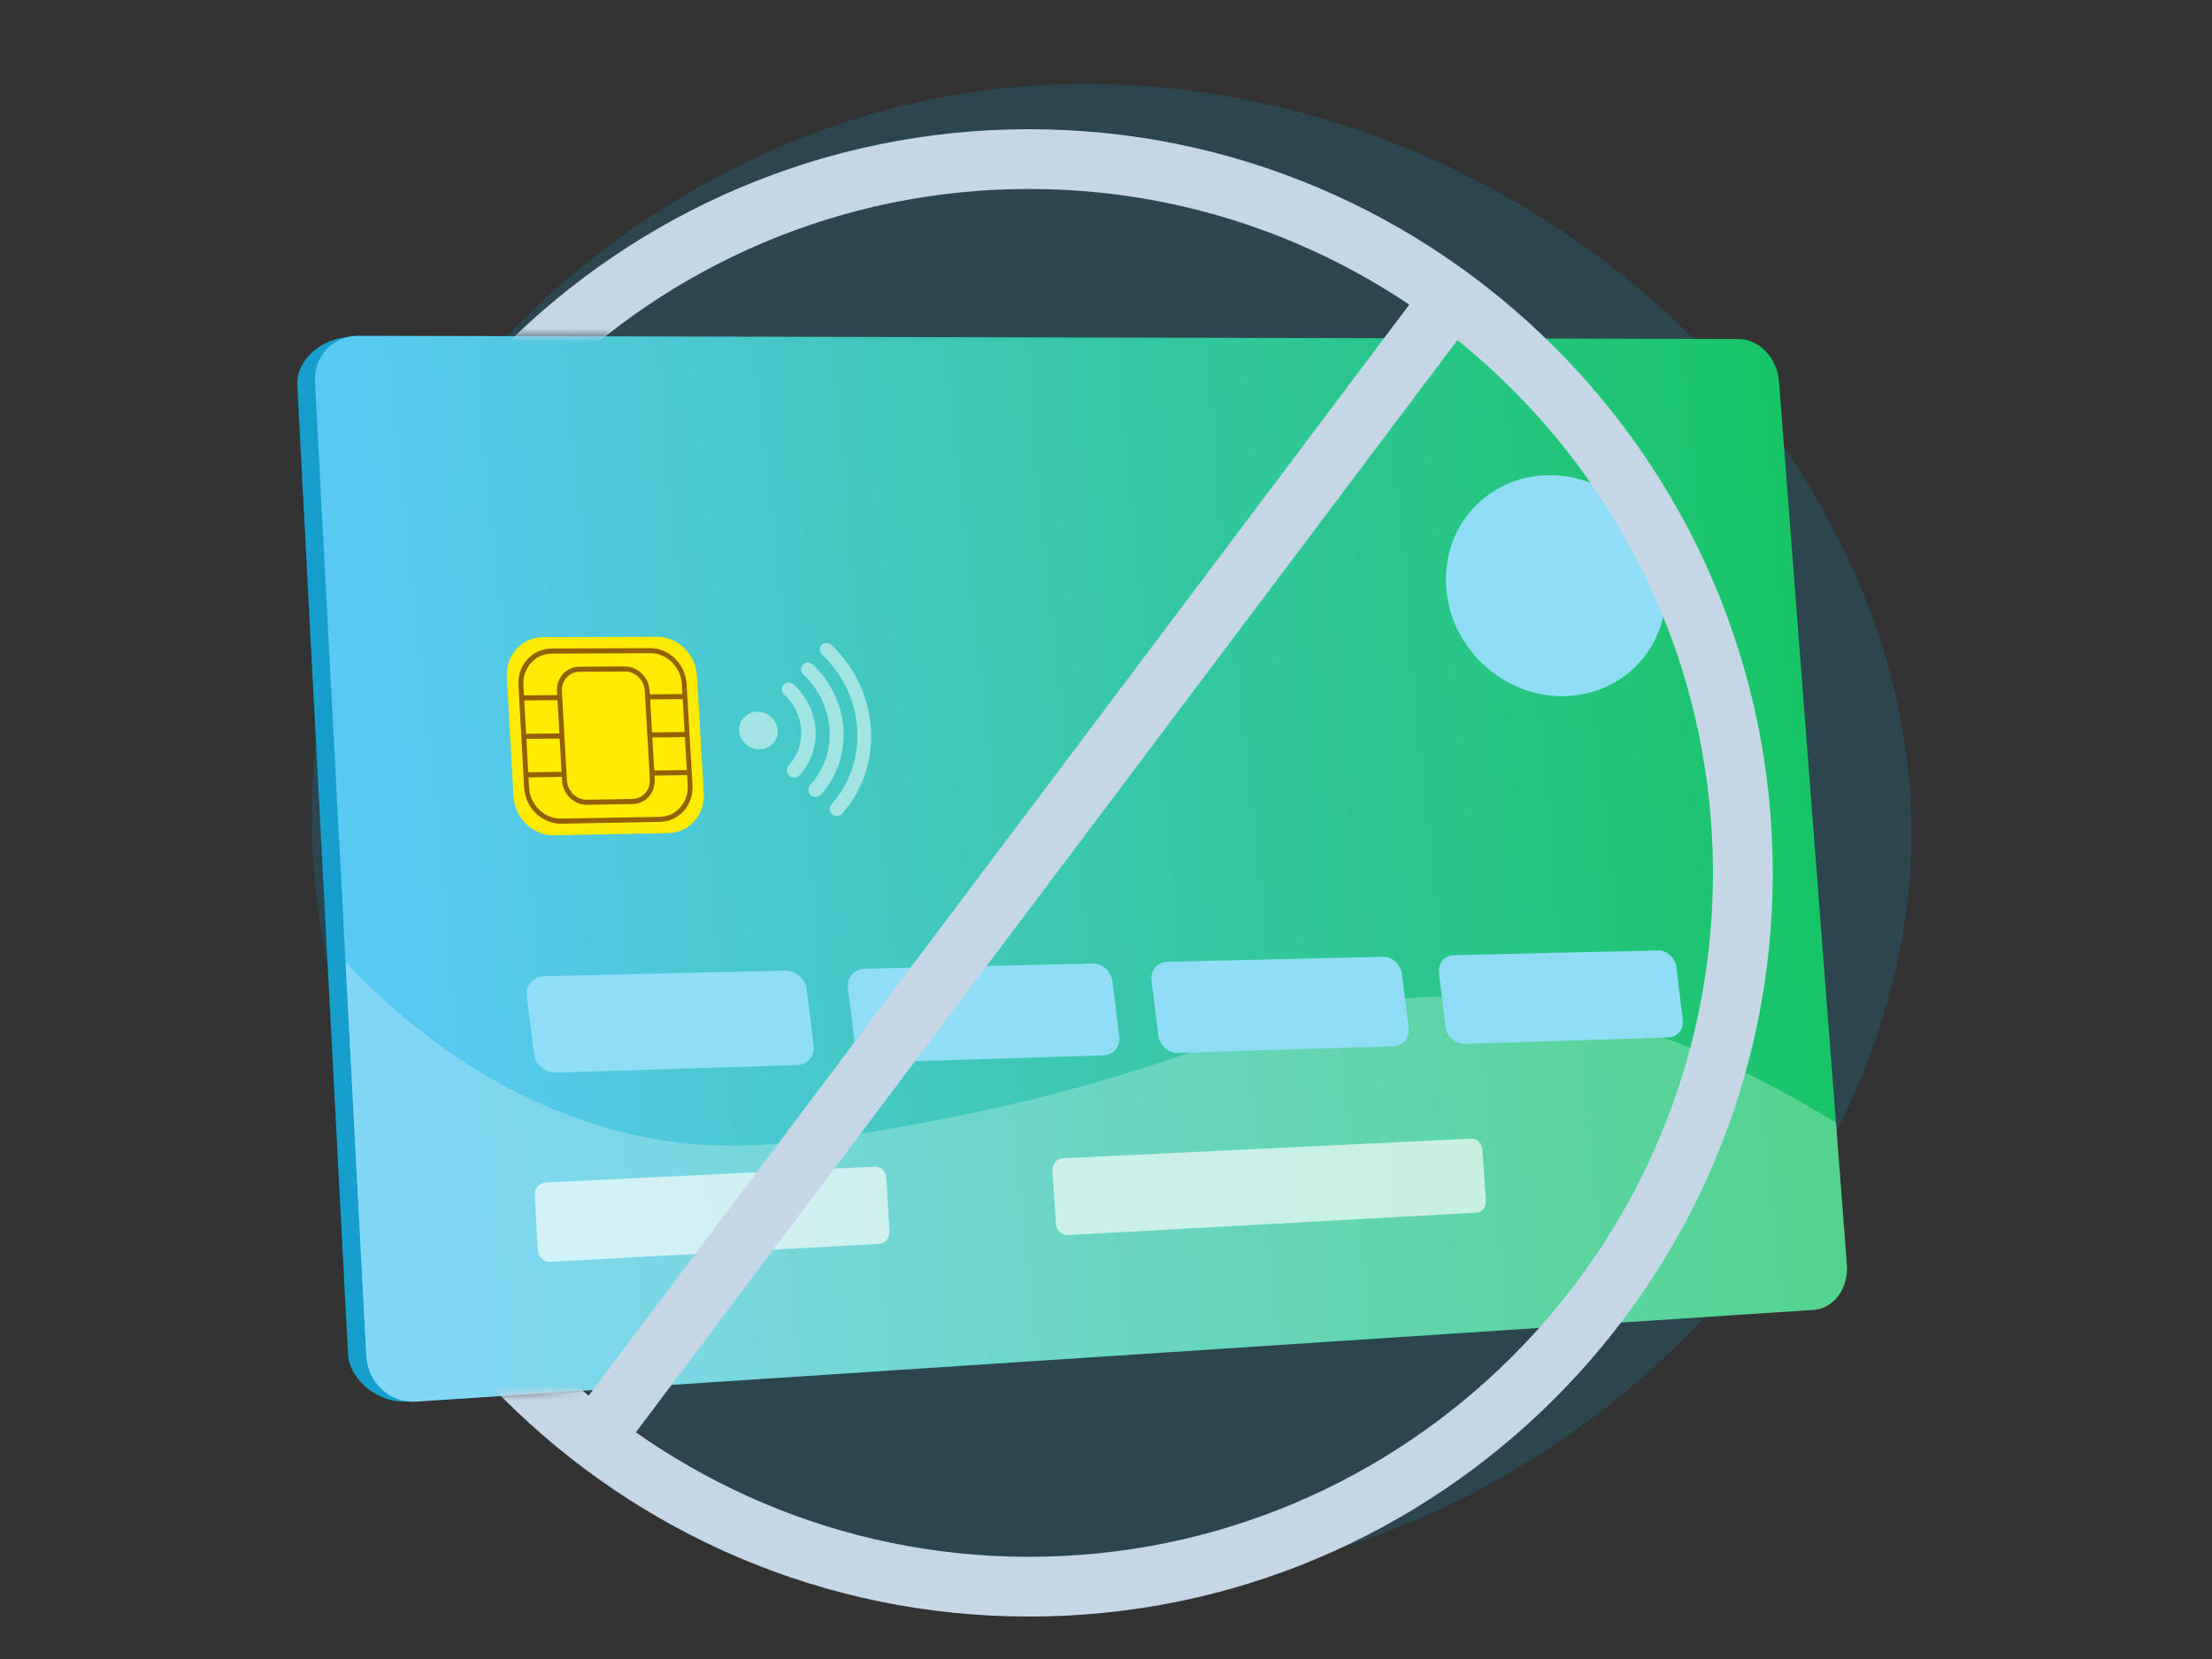 <svg width="320" height="240" viewBox="0 0 320 240" fill="none" xmlns="http://www.w3.org/2000/svg">
<rect x="0" y="0" width="320" height="240" fill="#333333" stroke="none"/>
<g clip-path="url(#clip0_4_4839)">
<path d="M128.347 15.873C181.401 1.708 238.897 29.376 263.375 73.17C267.358 80.296 278.045 100.014 276.321 126.198C273.001 176.605 225.469 223.913 169.769 228.793C129.23 232.345 89.561 212.966 67.133 182.643C62.302 176.112 44.171 150.781 45.13 115.341C45.271 110.136 46.027 98.307 50.962 84.329C62.549 51.505 93.771 25.103 128.347 15.873Z" fill="#00B4F0" fill-opacity="0.15"/>
<path d="M263.356 182.747C263.613 186.131 261.46 189.056 258.563 189.247L58.632 202.747C54.921 202.991 50.551 199.743 50.349 195.888L43.007 55.692C42.811 51.957 46.871 48.732 50.536 48.811L247.972 49.507C250.843 49.568 253.388 52.306 253.637 55.594L263.356 182.747Z" fill="#169FCC"/>
<path d="M267.177 182.962C267.436 186.363 265.273 189.304 262.36 189.495L60.154 202.767C56.424 203.012 53.193 200.041 52.989 196.166L45.569 55.254C45.372 51.5 48.236 48.497 51.92 48.576L251.657 49.045C254.544 49.106 257.104 51.858 257.356 55.163L267.177 182.962Z" fill="url(#paint0_linear_4_4839)"/>
<path opacity="0.25" d="M128.884 163.262C111.702 166.227 100.551 166.893 87.608 163.116C69.616 157.866 57.017 146.649 49.988 139.184L52.989 196.166C53.193 200.041 56.423 203.012 60.153 202.767L262.359 189.496C265.272 189.304 267.436 186.364 267.177 182.962L265.614 162.433C236.247 144.277 213.705 142.724 198.124 144.962C179.01 147.706 168.71 156.389 128.884 163.262Z" fill="white"/>
<path d="M115.312 154.071L80.481 155.172C78.903 155.221 77.452 154.009 77.259 152.477L76.202 144.077C76.009 142.544 77.147 141.26 78.727 141.223L113.608 140.417C115.119 140.382 116.506 141.577 116.693 143.072L117.715 151.266C117.902 152.761 116.821 154.023 115.312 154.071Z" fill="#90DDF7"/>
<path d="M159.655 152.669L126.731 153.71C125.241 153.757 123.867 152.577 123.681 151.088L122.664 142.924C122.479 141.434 123.551 140.187 125.043 140.152L158.013 139.39C159.443 139.357 160.758 140.52 160.938 141.974L161.922 149.944C162.102 151.398 161.083 152.624 159.655 152.669Z" fill="#90DDF7"/>
<path d="M201.627 151.342L170.458 152.328C169.047 152.372 167.745 151.224 167.566 149.775L166.586 141.834C166.407 140.385 167.418 139.172 168.831 139.14L200.043 138.418C201.397 138.387 202.645 139.52 202.819 140.935L203.769 148.692C203.942 150.107 202.979 151.3 201.627 151.342Z" fill="#90DDF7"/>
<path d="M241.412 150.085L211.861 151.019C210.524 151.061 209.288 149.942 209.115 148.532L208.17 140.802C207.997 139.392 208.953 138.212 210.291 138.181L239.883 137.497C241.167 137.467 242.353 138.571 242.521 139.95L243.438 147.506C243.606 148.884 242.695 150.044 241.412 150.085Z" fill="#90DDF7"/>
<path d="M96.745 120.52L80.144 120.843C77.099 120.902 74.456 118.355 74.28 115.184L73.323 97.929C73.148 94.773 75.498 92.184 78.537 92.175L95.1 92.124C98.071 92.115 100.643 94.649 100.825 97.755L101.818 114.739C102.001 117.86 99.722 120.462 96.745 120.52Z" fill="#FFEA02"/>
<path d="M95.489 118.898L81.232 119.162C78.418 119.214 75.99 116.871 75.827 113.941L75.003 99.132C74.84 96.213 76.999 93.831 79.807 93.819L94.037 93.762C96.79 93.751 99.16 96.083 99.328 98.961L100.18 113.563C100.349 116.453 98.248 118.847 95.489 118.898ZM79.849 94.552C77.431 94.562 75.573 96.614 75.713 99.127L76.538 113.93C76.678 116.452 78.769 118.469 81.19 118.425L95.447 118.167C97.823 118.124 99.634 116.063 99.489 113.574L98.638 98.966C98.493 96.487 96.451 94.478 94.079 94.489L79.849 94.552Z" fill="#956100"/>
<path d="M99.109 101.134L75.48 101.33L75.439 100.594L99.067 100.409L99.109 101.134Z" fill="#956100"/>
<path d="M99.429 106.624L75.79 106.895L75.749 106.158L99.387 105.897L99.429 106.624Z" fill="#956100"/>
<path d="M99.75 112.12L76.101 112.466L76.06 111.729L99.708 111.393L99.75 112.12Z" fill="#956100"/>
<path d="M91.516 115.95L84.906 116.061C83.22 116.089 81.758 114.673 81.659 112.914L80.933 100.024C80.834 98.271 82.133 96.829 83.816 96.82L90.416 96.782C92.084 96.772 93.527 98.188 93.628 99.928L94.366 112.724C94.467 114.47 93.186 115.922 91.516 115.95Z" fill="#FFEA02"/>
<path d="M91.537 116.315L84.927 116.428C83.042 116.46 81.416 114.886 81.306 112.919L80.58 100.026C80.47 98.066 81.914 96.464 83.796 96.454L90.396 96.417C92.259 96.407 93.864 97.98 93.976 99.925L94.714 112.719C94.827 114.67 93.403 116.284 91.537 116.315ZM83.837 97.185C82.344 97.194 81.198 98.466 81.286 100.021L82.012 112.909C82.1 114.469 83.39 115.718 84.885 115.693L91.495 115.584C92.977 115.559 94.108 114.279 94.018 112.73L93.28 99.93C93.191 98.386 91.917 97.137 90.438 97.146L83.837 97.185Z" fill="#956100"/>
<g opacity="0.65">
<path d="M127.203 179.942L79.58 182.551C78.655 182.602 77.853 181.85 77.8 180.881L77.357 172.904C77.304 171.937 78.017 171.109 78.941 171.064L126.523 168.771C127.397 168.729 128.158 169.463 128.215 170.401L128.688 178.145C128.745 179.085 128.077 179.894 127.203 179.942Z" fill="white"/>
<path d="M213.618 175.433L154.443 178.674C153.578 178.721 152.82 177.993 152.76 177.056L152.269 169.345C152.21 168.41 152.869 167.611 153.734 167.569L212.865 164.72C213.669 164.681 214.379 165.386 214.442 166.286L214.966 173.712C215.029 174.614 214.423 175.389 213.618 175.433Z" fill="white"/>
</g>
<path d="M240.996 84.436C241.652 93.287 235.037 100.581 226.234 100.711C217.449 100.841 209.833 93.781 209.211 84.96C208.589 76.155 215.17 68.902 223.923 68.743C232.692 68.583 240.342 75.603 240.996 84.436Z" fill="#90DDF7"/>
<g opacity="0.5">
<path d="M111.803 107.561C110.788 108.643 109.027 108.683 107.868 107.64C106.704 106.592 106.6 104.858 107.636 103.777C108.666 102.702 110.428 102.688 111.571 103.736C112.708 104.778 112.811 106.486 111.803 107.561Z" fill="white"/>
<path d="M121.105 118.064C120.846 118.076 120.58 117.988 120.37 117.799C119.948 117.418 119.908 116.77 120.281 116.353C125.773 110.217 125.181 100.662 118.953 94.726C118.531 94.323 118.491 93.678 118.864 93.288C119.237 92.897 119.88 92.908 120.299 93.311C127.294 100.023 127.965 110.791 121.803 117.731C121.617 117.94 121.365 118.051 121.105 118.064Z" fill="white"/>
<path d="M118.04 115.295C117.777 115.305 117.508 115.216 117.294 115.023C116.866 114.637 116.826 113.984 117.205 113.568C121.315 109.049 120.878 101.962 116.229 97.589C115.801 97.186 115.761 96.536 116.14 96.139C116.519 95.742 117.171 95.749 117.596 96.152C123.042 101.308 123.556 109.637 118.749 114.965C118.56 115.174 118.304 115.285 118.04 115.295Z" fill="white"/>
<path d="M114.931 112.486C114.664 112.495 114.39 112.402 114.174 112.207C113.74 111.815 113.7 111.158 114.085 110.742C116.753 107.855 116.475 103.292 113.462 100.497C113.028 100.093 112.988 99.438 113.373 99.035C113.758 98.632 114.419 98.634 114.851 99.037C116.719 100.782 117.823 103.092 117.974 105.552C118.125 108.014 117.304 110.357 115.65 112.16C115.459 112.368 115.198 112.478 114.931 112.486Z" fill="white"/>
</g>
<mask id="mask0_4_4839" style="mask-type:alpha" maskUnits="userSpaceOnUse" x="70" y="-10" width="207" height="260">
<path d="M72.362 48.575H87.903L84.317 200.988L71.167 201.586L72.362 214.736L111.213 239.241L165.006 250L211.627 235.057L243.305 220.713L262.431 198.598L276.776 123.885V84.437L269.006 34.828L264.822 7.931L224.179 -10H158.431L90.293 -1.632L70.569 22.276L72.362 48.575Z" fill="#D9D9D9"/>
</mask>
<g mask="url(#mask0_4_4839)">
<path d="M148.868 233.862C89.545 233.862 41.282 185.6 41.282 126.276C41.282 66.952 89.545 18.69 148.868 18.69C208.192 18.69 256.456 66.952 256.456 126.276C256.456 185.6 208.192 233.862 148.868 233.862ZM148.868 27.337C94.314 27.337 49.929 71.721 49.929 126.276C49.929 180.831 94.314 225.215 148.868 225.215C203.425 225.215 247.807 180.831 247.807 126.276C247.807 71.721 203.425 27.337 148.868 27.337Z" fill="#C5D6E6"/>
<path d="M205.944 41.317L83.26 204.426L90.171 209.624L212.855 46.516L205.944 41.317Z" fill="#C5D6E6"/>
</g>
</g>
<defs>
<linearGradient id="paint0_linear_4_4839" x1="58.135" y1="125.678" x2="326.653" y2="98.721" gradientUnits="userSpaceOnUse">
<stop offset="0.004" stop-color="#58CAF1"/>
<stop offset="1" stop-color="#03C338"/>
</linearGradient>
<clipPath id="clip0_4_4839">
<rect width="320" height="240" fill="white"/>
</clipPath>
</defs>
</svg>

